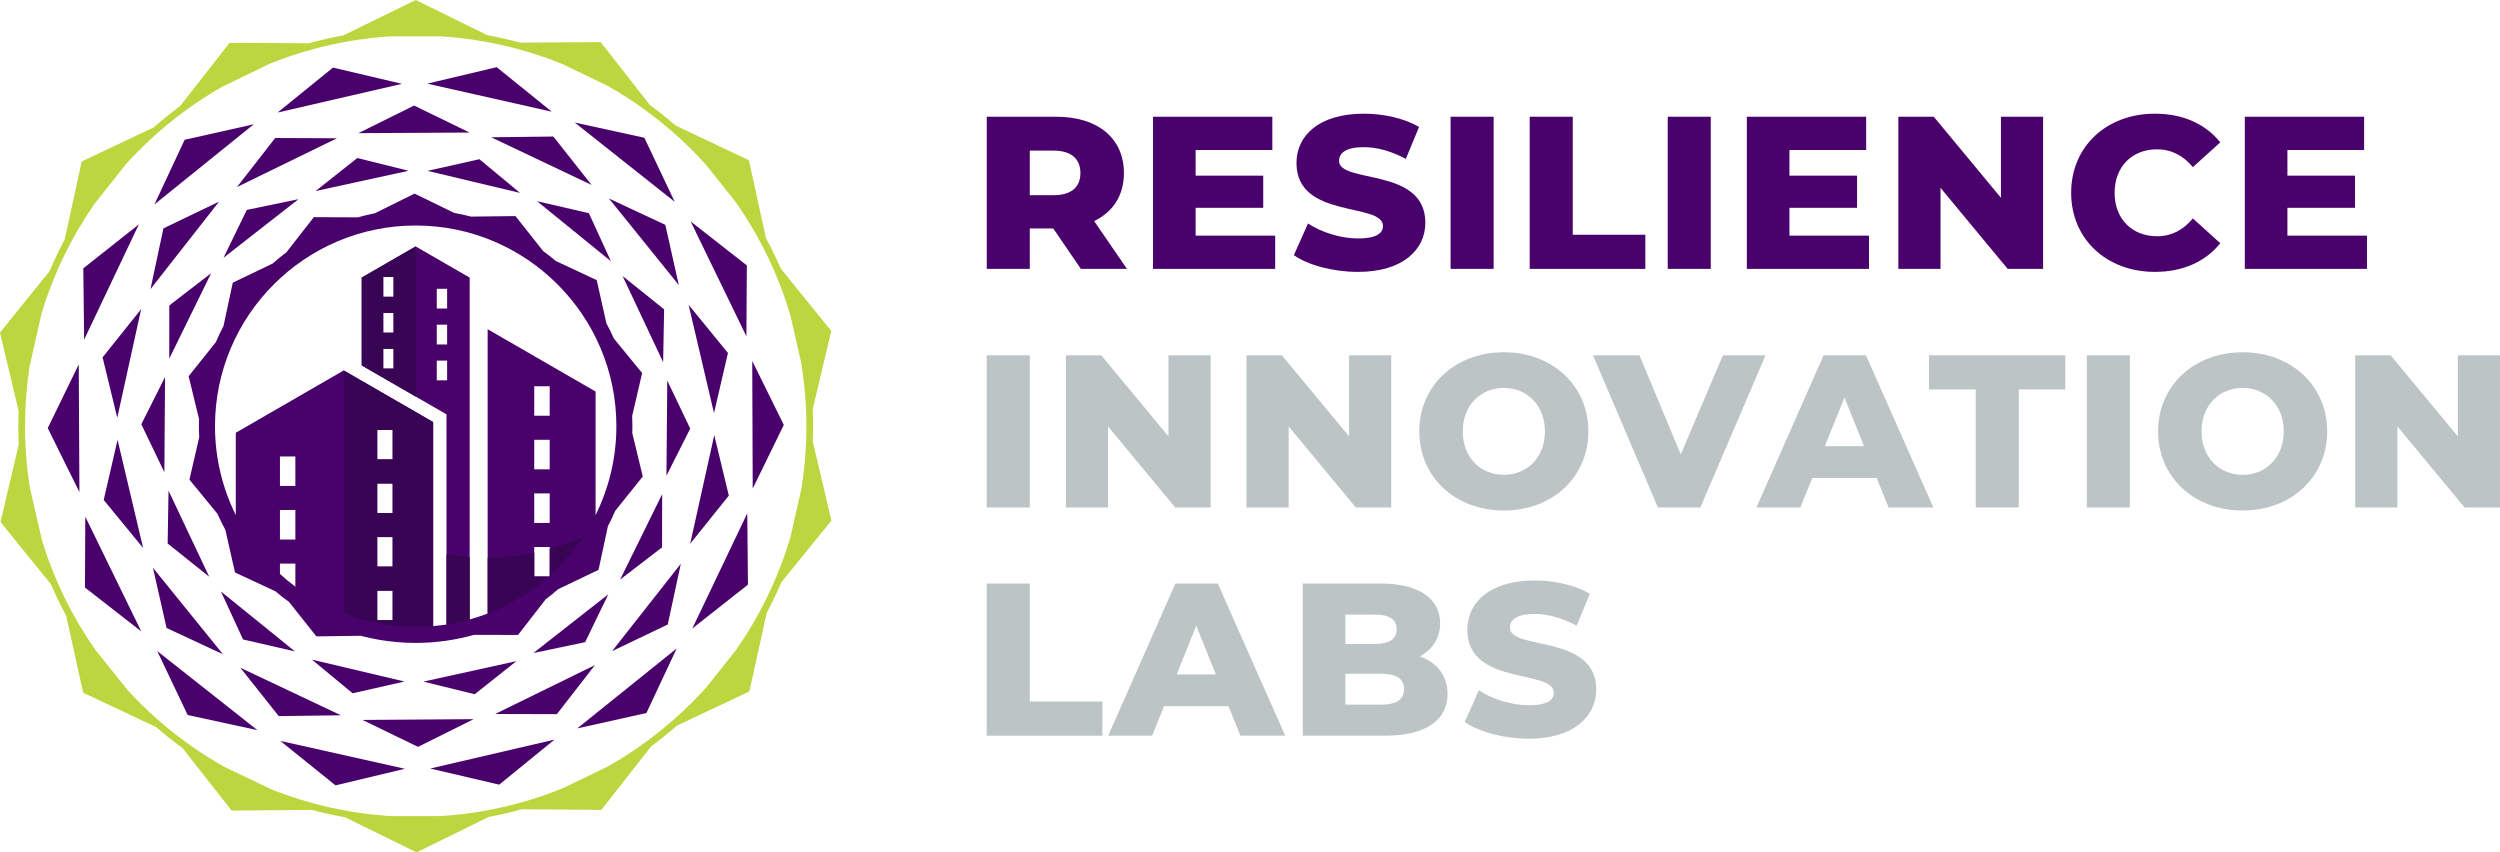 <?xml version="1.0" encoding="UTF-8"?><svg id="Layer_2" xmlns="http://www.w3.org/2000/svg" viewBox="0 0 935.26 318.89"><defs><style>.cls-1{fill:#bbd63e;}.cls-1,.cls-2,.cls-3,.cls-4{stroke-width:0px;}.cls-2{fill:#49016c;}.cls-3{fill:#bcc4c5;}.cls-4{fill:#370554;}</style></defs><g id="Layer_1-2"><path class="cls-2" d="M394.03,85.47h-8.78v15.12h-16.1v-56.92h26.02c15.53,0,25.29,8.05,25.29,21.06,0,8.38-4.07,14.56-11.14,17.97l12.28,17.89h-17.24l-10.33-15.12ZM394.19,56.35h-8.94v16.67h8.94c6.67,0,10-3.09,10-8.29s-3.33-8.38-10-8.38Z"/><path class="cls-2" d="M477.05,88.15v12.44h-45.7v-56.92h44.64v12.44h-28.7v9.6h25.29v12.03h-25.29v10.41h29.76Z"/><path class="cls-2" d="M484.04,95.47l5.29-11.87c5.04,3.33,12.2,5.61,18.78,5.61s9.27-1.87,9.27-4.64c0-9.03-32.36-2.44-32.36-23.58,0-10.16,8.29-18.46,25.21-18.46,7.4,0,15.04,1.71,20.65,4.96l-4.96,11.95c-5.45-2.93-10.82-4.39-15.78-4.39-6.75,0-9.19,2.28-9.19,5.12,0,8.7,32.28,2.2,32.28,23.17,0,9.92-8.29,18.38-25.21,18.38-9.35,0-18.62-2.52-23.99-6.26Z"/><path class="cls-2" d="M542.67,43.67h16.1v56.92h-16.1v-56.92Z"/><path class="cls-2" d="M572.27,43.67h16.1v44.15h27.16v12.77h-43.26v-56.92Z"/><path class="cls-2" d="M623.9,43.67h16.1v56.92h-16.1v-56.92Z"/><path class="cls-2" d="M699.2,88.15v12.44h-45.7v-56.92h44.64v12.44h-28.7v9.6h25.29v12.03h-25.29v10.41h29.76Z"/><path class="cls-2" d="M764.33,43.67v56.92h-13.25l-25.13-30.33v30.33h-15.77v-56.92h13.25l25.13,30.33v-30.33h15.77Z"/><path class="cls-2" d="M774.82,72.13c0-17.32,13.25-29.6,31.31-29.6,10.49,0,18.95,3.82,24.48,10.73l-10.25,9.27c-3.58-4.31-7.97-6.67-13.42-6.67-9.35,0-15.86,6.51-15.86,16.26s6.51,16.26,15.86,16.26c5.45,0,9.84-2.36,13.42-6.67l10.25,9.27c-5.53,6.91-13.99,10.73-24.48,10.73-18.05,0-31.31-12.28-31.31-29.6Z"/><path class="cls-2" d="M885.49,88.15v12.44h-45.7v-56.92h44.64v12.44h-28.7v9.6h25.29v12.03h-25.29v10.41h29.76Z"/><path class="cls-3" d="M369.14,132.93h16.1v56.92h-16.1v-56.92Z"/><path class="cls-3" d="M452.9,132.93v56.92h-13.25l-25.13-30.33v30.33h-15.77v-56.92h13.25l25.13,30.33v-30.33h15.77Z"/><path class="cls-3" d="M520.47,132.93v56.92h-13.25l-25.13-30.33v30.33h-15.77v-56.92h13.25l25.13,30.33v-30.33h15.77Z"/><path class="cls-3" d="M530.96,161.38c0-17.08,13.42-29.6,31.63-29.6s31.63,12.52,31.63,29.6-13.42,29.6-31.63,29.6-31.63-12.52-31.63-29.6ZM577.96,161.38c0-9.84-6.75-16.26-15.37-16.26s-15.37,6.42-15.37,16.26,6.75,16.26,15.37,16.26,15.37-6.42,15.37-16.26Z"/><path class="cls-3" d="M660.49,132.93l-24.39,56.92h-15.86l-24.31-56.92h17.4l15.45,37.08,15.77-37.08h15.94Z"/><path class="cls-3" d="M702.05,178.79h-24.07l-4.47,11.06h-16.43l25.13-56.92h15.86l25.21,56.92h-16.75l-4.47-11.06ZM697.33,166.91l-7.32-18.21-7.32,18.21h14.64Z"/><path class="cls-3" d="M739.13,145.69h-17.48v-12.77h50.98v12.77h-17.4v44.15h-16.1v-44.15Z"/><path class="cls-3" d="M780.68,132.93h16.1v56.92h-16.1v-56.92Z"/><path class="cls-3" d="M807.35,161.38c0-17.08,13.42-29.6,31.63-29.6s31.63,12.52,31.63,29.6-13.42,29.6-31.63,29.6-31.63-12.52-31.63-29.6ZM854.35,161.38c0-9.84-6.75-16.26-15.37-16.26s-15.37,6.42-15.37,16.26,6.75,16.26,15.37,16.26,15.37-6.42,15.37-16.26Z"/><path class="cls-3" d="M935.26,132.93v56.92h-13.25l-25.13-30.33v30.33h-15.77v-56.92h13.25l25.13,30.33v-30.33h15.77Z"/><path class="cls-3" d="M369.14,218.3h16.1v44.15h27.16v12.77h-43.26v-56.92Z"/><path class="cls-3" d="M459.56,264.16h-24.07l-4.47,11.06h-16.43l25.13-56.92h15.86l25.21,56.92h-16.75l-4.47-11.06ZM454.85,252.29l-7.32-18.21-7.32,18.21h14.64Z"/><path class="cls-3" d="M541.53,259.61c0,9.84-8.13,15.61-23.42,15.61h-30.74v-56.92h29.11c14.96,0,22.28,6.1,22.28,14.88,0,5.45-2.76,9.84-7.64,12.36,6.42,2.28,10.41,7.16,10.41,14.07ZM503.31,229.93v10.98h11.06c5.37,0,8.13-1.87,8.13-5.53s-2.77-5.45-8.13-5.45h-11.06ZM525.27,257.82c0-3.9-2.93-5.77-8.46-5.77h-13.5v11.55h13.5c5.53,0,8.46-1.87,8.46-5.77Z"/><path class="cls-3" d="M547.95,270.1l5.29-11.87c5.04,3.33,12.2,5.61,18.78,5.61s9.27-1.87,9.27-4.64c0-9.03-32.36-2.44-32.36-23.58,0-10.16,8.29-18.46,25.21-18.46,7.4,0,15.04,1.71,20.65,4.96l-4.96,11.95c-5.45-2.93-10.81-4.39-15.77-4.39-6.75,0-9.19,2.28-9.19,5.12,0,8.7,32.28,2.2,32.28,23.17,0,9.92-8.29,18.38-25.21,18.38-9.35,0-18.62-2.52-23.99-6.26Z"/><path class="cls-1" d="M280.33,258.7l6.49-29.4c1.99-3.73,3.81-7.55,5.47-11.44l18.74-23.1-6.97-29.6c.07-1.9.12-3.81.12-5.73,0-2.13-.05-4.26-.14-6.38l6.94-29.22-18.93-23.41c-1.68-3.87-3.51-7.68-5.52-11.4l-6.36-29.07-27.4-12.98c-3.12-2.71-6.35-5.27-9.65-7.69l-18.41-23.53-30.08.19c-4.06-1.1-8.18-2.03-12.34-2.78L155.54,0l-27.07,13.23c-4.37.8-8.69,1.78-12.95,2.96l-29.63-.18-18.54,23.7c-3.36,2.49-6.63,5.13-9.81,7.92l-26.96,12.77-6.39,29.21c-2.05,3.85-3.93,7.79-5.63,11.81L0,124.39l6.97,29.36c-.07,1.89-.12,3.79-.12,5.69,0,2.3.06,4.59.16,6.87L.19,195.31l18.84,23.22c1.73,3.99,3.63,7.9,5.71,11.73l6.37,28.88,27.28,12.86c3.2,2.77,6.5,5.38,9.89,7.84l18.37,23.39,30.03-.24c4.09,1.1,8.24,2.03,12.44,2.77l26.71,13.12,27.08-13.3c4.17-.77,8.29-1.71,12.35-2.83l29.69.23,18.67-23.78c3.29-2.43,6.5-5.02,9.61-7.74l27.11-12.78ZM227.34,286.76l-16.82,8.13c-14.24,5.79-29.59,9.39-45.65,10.41l-18.2.03c-15.9-.95-31.11-4.43-45.23-10.06l-17.65-8.46c-13.53-7.64-25.72-17.36-36.14-28.75l-11.97-14.94c-8.67-12.4-15.47-26.2-19.98-41.01l-4.49-19.47c-1.21-7.56-1.84-15.31-1.84-23.2s.58-15.06,1.7-22.35l4.4-19.54c4.44-14.85,11.17-28.71,19.78-41.16l11.91-15.02c10.33-11.41,22.44-21.18,35.89-28.87l17.62-8.56c14.27-5.78,29.66-9.37,45.75-10.36h18.2c16.06.99,31.41,4.56,45.65,10.32l16.84,8.11c13.89,7.82,26.37,17.84,36.97,29.59l11.01,13.8c9.03,12.82,16.04,27.16,20.59,42.55l4.03,17.61c1.28,7.78,1.96,15.76,1.96,23.89s-.66,15.94-1.91,23.64l-4,17.63c-4.53,15.41-11.52,29.76-20.53,42.6l-10.95,13.77c-10.58,11.78-23.05,21.83-36.93,29.68Z"/><polygon class="cls-2" points="124.57 25.29 150.37 31.36 103.85 42.1 124.57 25.29"/><polygon class="cls-2" points="185.81 25.13 206.42 41.79 159.84 31.29 185.81 25.13"/><polygon class="cls-2" points="241.06 51.54 252.41 75.49 214.99 45.83 241.06 51.54"/><polygon class="cls-2" points="279.4 99.3 279.23 125.8 258.38 82.85 279.4 99.3"/><polygon class="cls-2" points="293.23 158.96 281.59 182.77 281.42 135.03 293.23 158.96"/><polygon class="cls-2" points="279.81 218.72 259 235.12 279.56 192.03 279.81 218.72"/><polygon class="cls-2" points="241.82 266.74 215.95 272.5 253.16 242.58 241.82 266.74"/><polygon class="cls-2" points="186.75 293.54 160.94 287.51 207.44 276.69 186.75 293.54"/><polygon class="cls-2" points="125.51 293.81 104.87 277.18 151.46 287.6 125.51 293.81"/><polygon class="cls-2" points="70.21 267.49 58.82 243.56 96.29 273.15 70.21 267.49"/><polygon class="cls-2" points="31.79 219.8 31.91 193.3 52.84 236.21 31.79 219.8"/><polygon class="cls-2" points="17.86 160.16 29.46 136.33 29.71 184.08 17.86 160.16"/><polygon class="cls-2" points="31.17 100.38 51.95 83.94 31.47 127.07 31.17 100.38"/><polygon class="cls-2" points="69.08 52.29 94.94 46.49 57.78 76.47 69.08 52.29"/><polygon class="cls-2" points="102.95 51.63 126.04 51.73 88.66 69.97 102.95 51.63"/><polygon class="cls-2" points="154.91 39.49 175.67 49.59 134.08 49.81 154.91 39.49"/><polygon class="cls-2" points="207 51.08 221.32 69.19 183.74 51.35 207 51.08"/><polygon class="cls-2" points="248.9 84.12 253.95 106.65 227.83 74.27 248.9 84.12"/><polygon class="cls-2" points="272.33 132.05 267.11 154.55 257.62 114.05 272.33 132.05"/><polygon class="cls-2" points="272.66 185.41 258.2 203.42 267.21 162.8 272.66 185.41"/><polygon class="cls-2" points="249.81 233.63 228.98 243.59 254.7 210.9 249.81 233.63"/><polygon class="cls-2" points="208.32 267.17 185.23 267.11 222.58 248.81 208.32 267.17"/><polygon class="cls-2" points="156.38 279.4 135.6 269.33 177.2 269.04 156.38 279.4"/><polygon class="cls-2" points="104.28 267.9 89.92 249.81 127.53 267.59 104.28 267.9"/><polygon class="cls-2" points="62.32 234.94 57.22 212.42 83.4 244.75 62.32 234.94"/><polygon class="cls-2" points="38.8 187.04 43.98 164.54 53.55 205.02 38.8 187.04"/><polygon class="cls-2" points="38.38 133.69 52.8 115.65 43.87 156.28 38.38 133.69"/><polygon class="cls-2" points="61.14 85.43 81.96 75.43 56.29 108.17 61.14 85.43"/><polygon class="cls-2" points="92.33 78.53 111.68 74.51 83.62 96.43 92.33 78.53"/><polygon class="cls-2" points="133.67 59.12 152.85 63.89 118.06 71.47 133.67 59.12"/><polygon class="cls-2" points="179.34 59.56 194.55 72.17 159.92 63.92 179.34 59.56"/><polygon class="cls-2" points="220.3 79.76 228.54 97.72 200.91 75.27 220.3 79.76"/><polygon class="cls-2" points="248.45 115.72 248.08 135.48 232.92 103.27 248.45 115.72"/><polygon class="cls-2" points="258.21 160.34 249.32 177.98 249.63 142.38 258.21 160.34"/><polygon class="cls-2" points="247.67 204.77 232 216.81 247.72 184.87 247.67 204.77"/><polygon class="cls-2" points="218.9 240.24 199.55 244.29 227.57 222.33 218.9 240.24"/><polygon class="cls-2" points="177.59 259.72 158.4 254.99 193.18 247.34 177.59 259.72"/><polygon class="cls-2" points="131.92 259.36 116.69 246.77 151.33 254.96 131.92 259.36"/><polygon class="cls-2" points="90.93 239.23 82.66 221.28 110.33 243.69 90.93 239.23"/><polygon class="cls-2" points="62.72 203.32 63.05 183.56 78.26 215.75 62.72 203.32"/><polygon class="cls-2" points="52.87 158.72 61.74 141.06 61.49 176.66 52.87 158.72"/><polygon class="cls-2" points="63.34 114.27 78.99 102.2 63.32 134.17 63.34 114.27"/><path class="cls-2" d="M223.9,213.23l3.51-16.33c.99-1.88,1.89-3.81,2.73-5.78l10.32-12.86-3.92-16.24c.03-.86.05-1.71.05-2.58,0-1.27-.04-2.53-.1-3.79l3.73-16.08-10.61-12.99c-.85-1.92-1.76-3.81-2.76-5.65l-3.62-16.13-15.28-7.14h0c-1.55-1.31-3.15-2.58-4.8-3.78l-10.31-13.04-16.63.19c-2.07-.55-4.19-1-6.32-1.39l-14.82-7.21-14.89,7.38c-2.15.41-4.27.92-6.36,1.5l-16.42-.07-10.24,13.14c-1.79,1.33-3.51,2.75-5.18,4.22l-14.9,7.15-3.47,16.24c-1.03,1.96-1.99,3.97-2.86,6.02l-10.18,12.73,3.91,16.1c-.03.86-.07,1.72-.07,2.59,0,1.38.05,2.75.12,4.11l-3.66,15.9,10.46,12.76c.91,2.05,1.91,4.06,2.98,6.02l3.61,15.95,15.11,7.03c1.64,1.4,3.34,2.73,5.09,3.99l10.23,12.88,16.57-.22c2.36.62,4.75,1.14,7.19,1.55,4.36.73,8.83,1.12,13.39,1.12,7.57,0,14.9-1.07,21.85-3.02l16.44.04,10.33-13.3c1.62-1.22,3.18-2.5,4.7-3.83l15.06-7.2ZM110.5,181.79h-5.77v-11.03h5.77v11.03ZM110.5,190.8v11.04h-5.77v-11.04h5.77ZM110.5,210.84v8.66c-2-1.51-3.93-3.12-5.77-4.81v-3.85h5.77ZM146.9,232h-5.78v-11.04h5.78v11.04ZM146.9,211.96h-5.78v-11.04h5.78v11.04ZM146.9,191.91h-5.78v-11.04h5.78v11.04ZM146.9,171.87h-5.78v-11.04h5.78v11.04ZM167.27,142.29h-3.87v-7.39h3.87v7.39ZM167.27,128.86h-3.87v-7.4h3.87v7.4ZM167.27,115.43h-3.87v-7.4h3.87v7.4ZM155.51,92.19l-20.19,11.66v32.85l12.2,7.04,7.99,4.62,11.53,6.65v78.63c-1.65.25-3.32.44-5,.58v-76.32l-27.87-16.1-5.58-3.22-6.73,3.89-33.65,19.43v30.79c-4.97-10.03-7.78-21.32-7.78-33.25,0-41.4,33.68-75.08,75.08-75.08s75.08,33.68,75.08,75.08c0,11.93-2.81,23.22-7.78,33.25v-46.22l-19.71-11.38-13.94-8.05-6.73-3.88v106.36c-2.2.84-4.44,1.59-6.73,2.22v-127.89l-20.19-11.66ZM143.37,124.46v-7.4h3.87v7.4h-3.87ZM147.24,130.5v7.4h-3.87v-7.4h3.87ZM143.37,111.03v-7.4h3.87v7.4h-3.87ZM199.86,175.58v-11.04h5.78v11.04h-5.78ZM205.64,184.59v11.04h-5.78v-11.04h5.78ZM199.86,155.54v-11.04h5.78v11.04h-5.78ZM205.65,215.28c-.15.13-.3.26-.45.39h-5.33v-11.04h5.78v10.65Z"/><path class="cls-4" d="M175.7,208.38c-2.93-.21-5.82-.56-8.66-1.04v26.31c2.95-.46,5.83-1.1,8.66-1.89v-23.37h0Z"/><path class="cls-4" d="M199.87,215.68v-8.9c-5.64,1.16-11.46,1.79-17.43,1.82v20.92c8.42-3.25,16.11-7.96,22.76-13.84h-5.33Z"/><path class="cls-4" d="M205.65,215.28c4.72-4.24,8.9-9.07,12.42-14.37-3.99,1.79-8.14,3.29-12.42,4.48v9.9Z"/><path class="cls-4" d="M134.17,141.81l-5.58-3.22v90.93c8.36,3.22,17.43,5.01,26.92,5.01,2.2,0,4.38-.12,6.53-.3v-76.32l-27.88-16.1ZM146.9,232.01h-5.78v-11.04h5.78v11.04ZM146.9,211.96h-5.78v-11.04h5.78v11.04ZM146.9,191.92h-5.78v-11.04h5.78v11.04ZM146.9,171.87h-5.78v-11.04h5.78v11.04Z"/><path class="cls-4" d="M135.32,103.85v32.85l12.2,7.04,7.99,4.61v-56.16l-20.19,11.66ZM147.24,137.9h-3.87v-7.4h3.87v7.4ZM147.24,124.47h-3.87v-7.4h3.87v7.4ZM147.24,111.03h-3.87v-7.4h3.87v7.4Z"/></g></svg>